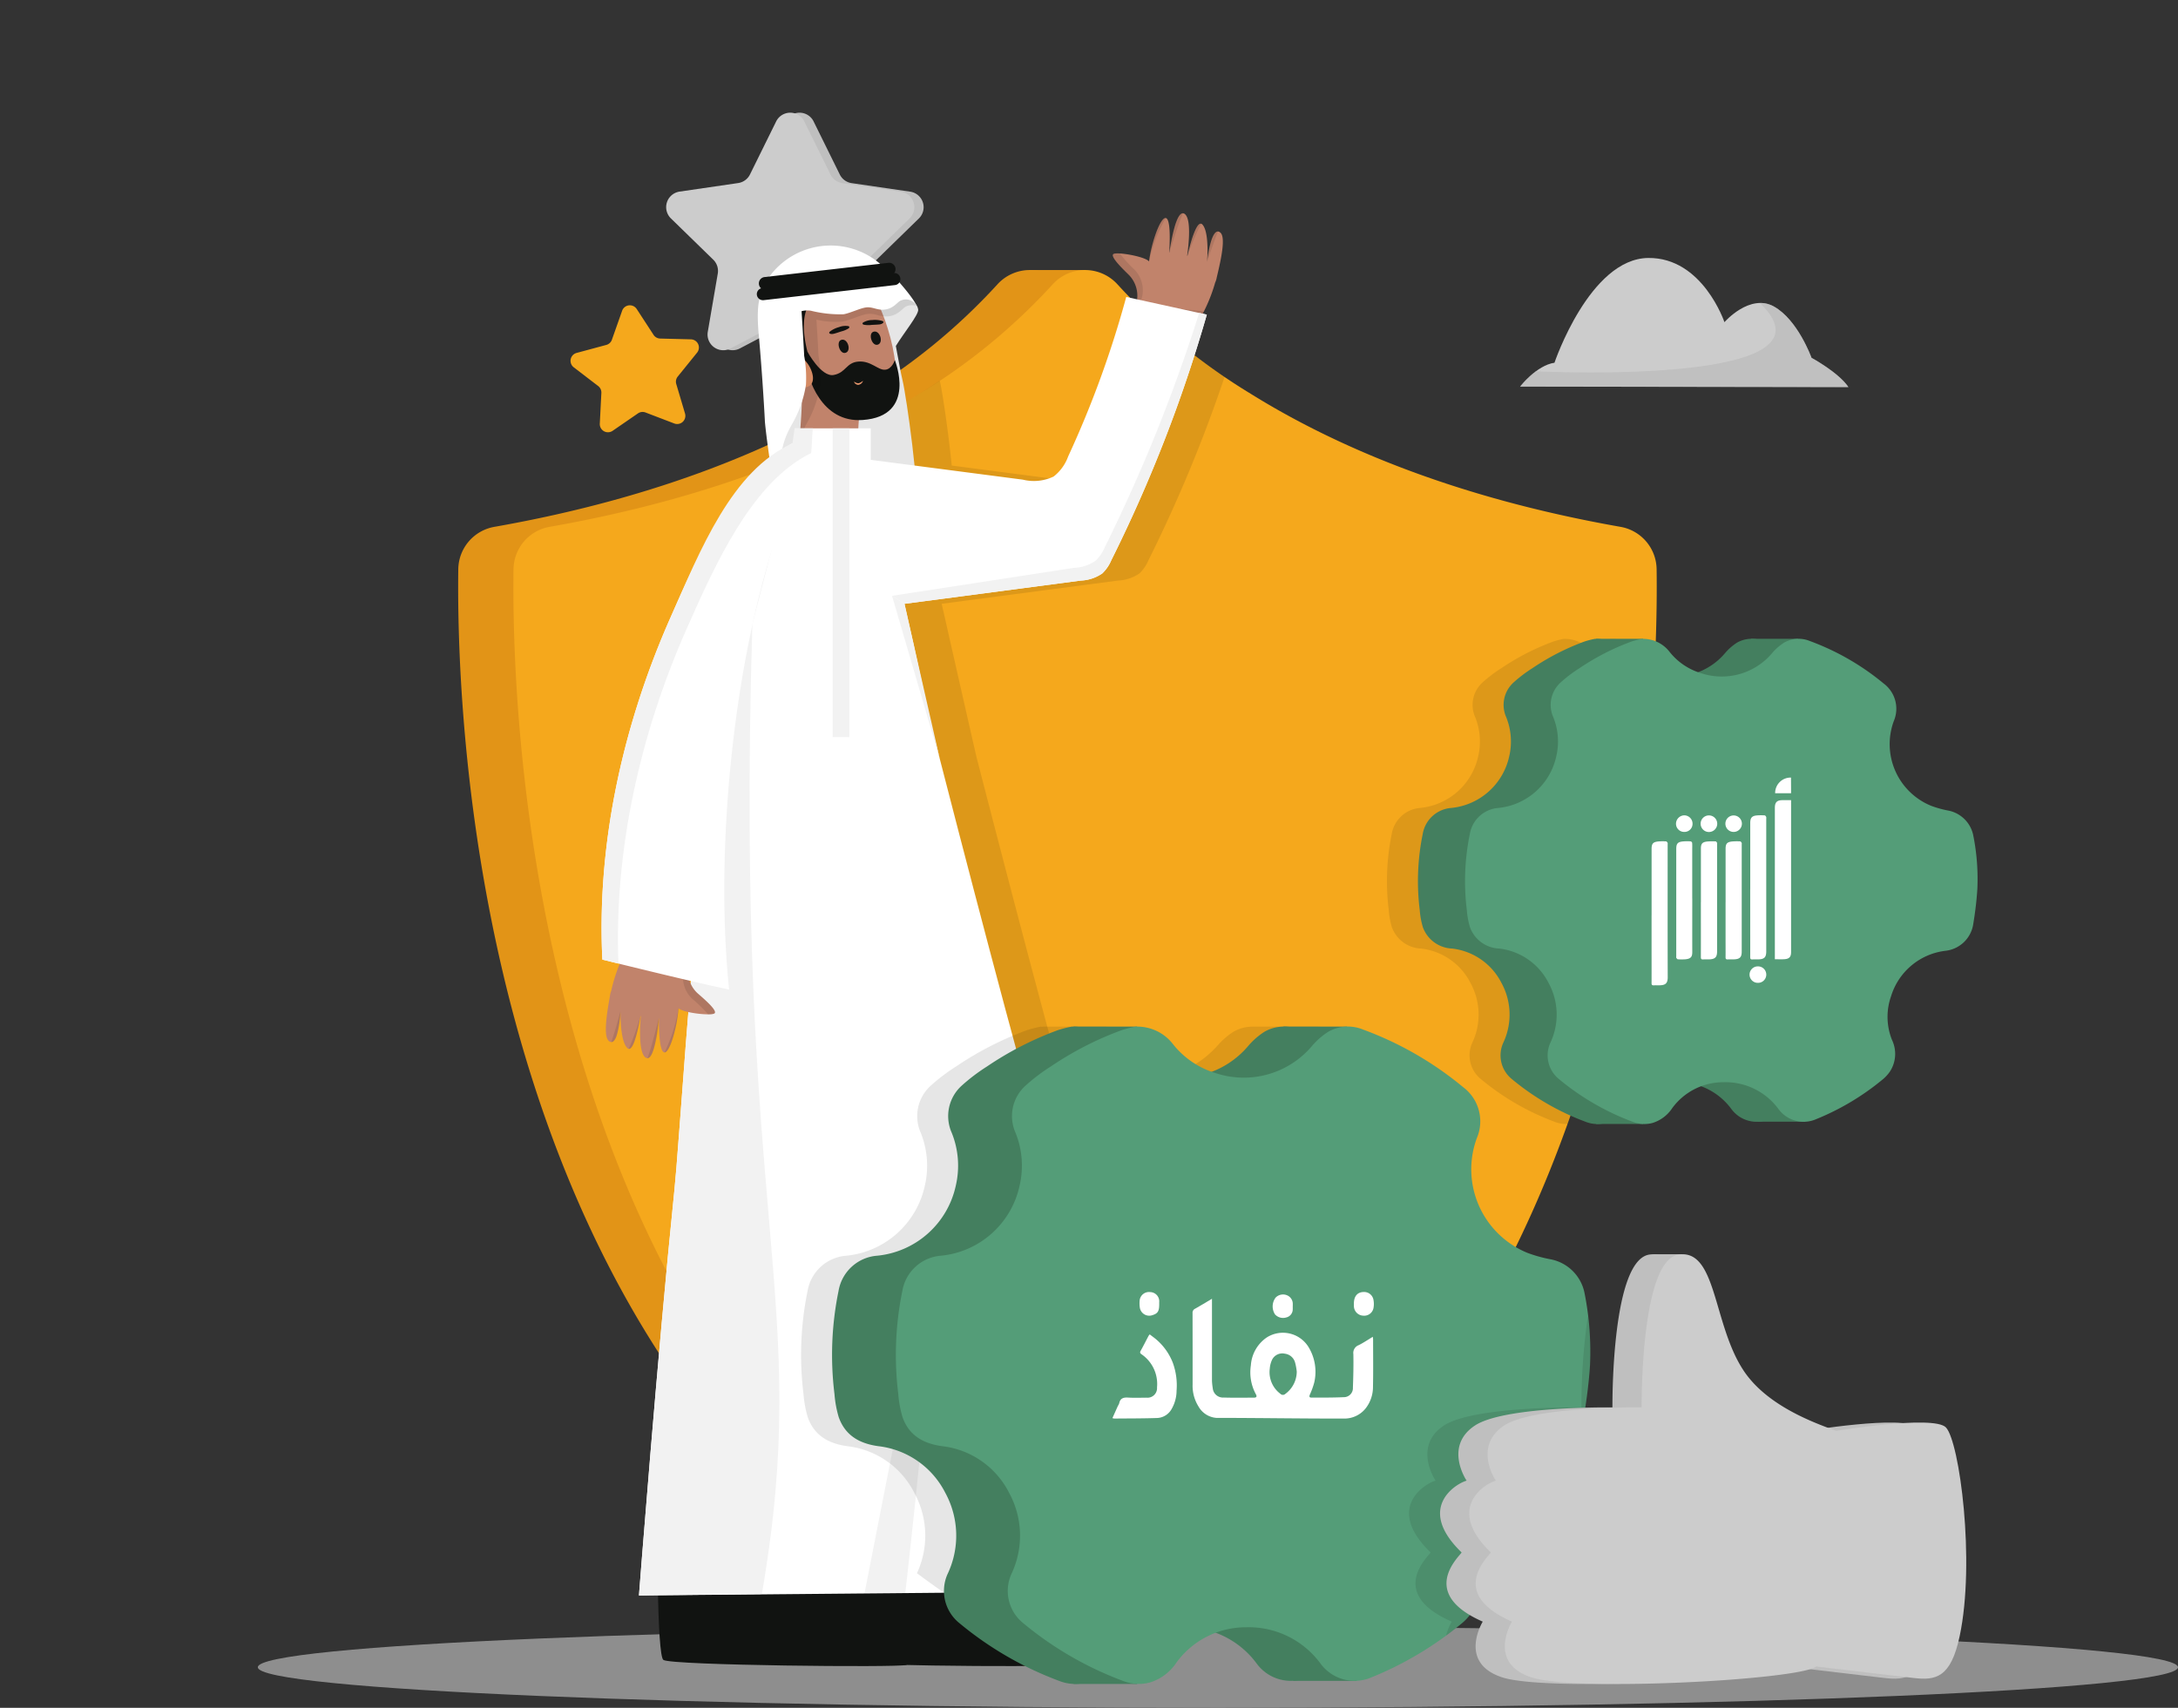 <svg xmlns="http://www.w3.org/2000/svg" width="255" height="200" viewBox="0 0 255 200">
    <rect x="0" y="0" width="255" height="200" fill="#333333" stroke="none"/>
    <defs>
        <clipPath id="mt35banioa">
            <path data-name="Rectangle 8639" style="fill:none" d="M0 0h224.816v186.797H0z"/>
        </clipPath>
        <clipPath id="9g1jirpcgb">
            <path data-name="Rectangle 8617" style="fill:none" d="M0 0h224.816v9.502H0z"/>
        </clipPath>
        <clipPath id="1qmhyynryc">
            <path data-name="Rectangle 8618" style="fill:none" d="M0 0h38.436v9.851H0z"/>
        </clipPath>
        <clipPath id="8xunxqahjd">
            <path data-name="Rectangle 8620" style="fill:none" d="M0 0h59.648v127.457H0z"/>
        </clipPath>
        <clipPath id="m7gcx5z0ue">
            <path data-name="Rectangle 8621" style="fill:none" d="M0 0h12.328v12.136H0z"/>
        </clipPath>
        <clipPath id="9lqkjzaqwf">
            <path data-name="Rectangle 8622" style="fill:none" d="M0 0h12.142v11.99H0z"/>
        </clipPath>
        <clipPath id="jq2osx9e7g">
            <path data-name="Rectangle 8623" style="fill:none" d="M0 0h15.423v19.884H0z"/>
        </clipPath>
        <clipPath id="gflf3jx1bh">
            <path data-name="Rectangle 8626" style="fill:none" d="M0 0h83.08v74.892H0z"/>
        </clipPath>
        <clipPath id="c7yetypmri">
            <path data-name="Rectangle 8627" style="fill:none" d="M0 0h31.347v56.812H0z"/>
        </clipPath>
        <clipPath id="b86zia4n7j">
            <path data-name="Rectangle 8632" style="fill:none" d="M0 0h21.235v37.486H0z"/>
        </clipPath>
    </defs>
    <g data-name="Group 61274">
        <g data-name="Group 61273" transform="translate(30.184 13.203)" style="clip-path:url(#mt35banioa)">
            <g data-name="Group 61272">
                <g data-name="Group 61271" style="clip-path:url(#mt35banioa)">
                    <path data-name="Path 66202" d="m150.974 1.026 3.064 6.209a1.842 1.842 0 0 0 1.386 1.007l6.852 1a1.84 1.84 0 0 1 1.02 3.139l-4.958 4.833a1.841 1.841 0 0 0-.529 1.629l1.171 6.824a1.841 1.841 0 0 1-2.671 1.94l-6.129-3.227a1.841 1.841 0 0 0-1.713 0l-6.128 3.22a1.841 1.841 0 0 1-2.671-1.94l1.171-6.824a1.841 1.841 0 0 0-.53-1.629l-4.958-4.833a1.841 1.841 0 0 1 1.02-3.139l6.852-1a1.841 1.841 0 0 0 1.386-1.007l3.064-6.209a1.841 1.841 0 0 1 3.3 0" transform="translate(-85.898)" style="fill:#bfbfbf"/>
                    <g data-name="Group 61246" style="mix-blend-mode:multiply;isolation:isolate;opacity:.6">
                        <g data-name="Group 61245">
                            <g data-name="Group 61244" style="clip-path:url(#9g1jirpcgb)" transform="translate(0 177.295)">
                                <path data-name="Path 66203" d="M224.816 493.512c0-2.624-50.328-4.751-112.408-4.751S0 490.887 0 493.512s50.328 4.751 112.408 4.751 112.408-2.127 112.408-4.751" transform="translate(0 -488.761)" style="fill:#ccc"/>
                            </g>
                        </g>
                    </g>
                    <path data-name="Path 66204" d="m445.864 62.006-38.437-.059s1.914-2.486 4.021-2.793c0 0 4.116-12.193 10.977-12.269 6.379-.071 8.923 7.516 8.923 7.516s2.96-3.4 5.781-1.837 4.413 6.015 4.413 6.015 3.172 1.716 4.322 3.428" transform="translate(-259.635 -29.877)" style="fill:#ccc"/>
                    <g data-name="Group 61249" style="opacity:.5">
                        <g data-name="Group 61248">
                            <g data-name="Group 61247" style="clip-path:url(#1qmhyynryc)" transform="translate(147.792 22.278)">
                                <path data-name="Path 66205" d="M441.541 67.839s-1.592-4.456-4.413-6.015a3.205 3.205 0 0 0-1.64-.407c10.374 9.85-26.221 8-26.221 8a10.508 10.508 0 0 0-1.841 1.787l38.436.059c-1.15-1.712-4.321-3.428-4.321-3.428" transform="translate(-407.426 -61.416)" style="fill:#b3b3b3"/>
                            </g>
                        </g>
                    </g>
                    <path data-name="Path 66206" d="m108.7 62.615 1.966 3.019a.957.957 0 0 0 .778.435l3.6.092a.957.957 0 0 1 .72 1.559l-2.264 2.8a.958.958 0 0 0-.173.874l1.025 3.453a.957.957 0 0 1-1.26 1.167l-3.365-1.287a.956.956 0 0 0-.885.106l-2.968 2.042a.958.958 0 0 1-1.5-.838l.184-3.6a.957.957 0 0 0-.374-.809l-2.86-2.191a.958.958 0 0 1 .334-1.685l3.478-.937a.958.958 0 0 0 .654-.605l1.2-3.4a.958.958 0 0 1 1.705-.2" transform="translate(-64.334 -39.624)" style="fill:#f5a81c"/>
                    <path data-name="Path 66207" d="m147.974 1.026 3.064 6.209a1.842 1.842 0 0 0 1.386 1.007l6.852 1a1.84 1.84 0 0 1 1.02 3.139l-4.958 4.833a1.841 1.841 0 0 0-.529 1.629l1.171 6.824a1.841 1.841 0 0 1-2.671 1.94l-6.129-3.227a1.841 1.841 0 0 0-1.713 0l-6.128 3.22a1.841 1.841 0 0 1-2.671-1.94l1.171-6.824a1.841 1.841 0 0 0-.53-1.629l-4.958-4.833a1.841 1.841 0 0 1 1.02-3.139l6.852-1a1.841 1.841 0 0 0 1.386-1.007l3.064-6.209a1.841 1.841 0 0 1 3.3 0" transform="translate(-83.986)" style="fill:#ccc"/>
                    <path data-name="Path 66208" d="M129.465 213.808C67.236 185.434 64.421 105.27 64.68 85.816a5.107 5.107 0 0 1 4.222-4.96c19.574-3.444 33.55-9.524 43.262-15.56a71.082 71.082 0 0 0 15.6-12.795 5.129 5.129 0 0 1 7.667 0 71.1 71.1 0 0 0 15.6 12.795c9.712 6.036 23.688 12.116 43.262 15.56a5.107 5.107 0 0 1 4.222 4.96c.259 19.454-2.556 99.618-64.785 127.993a5.143 5.143 0 0 1-4.264 0" transform="translate(-41.209 -32.36)" style="fill:#e29417"/>
                    <path data-name="Rectangle 8619" transform="translate(90.388 18.42)" style="fill:#e29417" d="M0 0h6.462v163.491H0z"/>
                    <path data-name="Path 66209" d="M147.28 213.808C85.051 185.434 82.236 105.27 82.5 85.816a5.107 5.107 0 0 1 4.222-4.96c19.574-3.444 33.55-9.524 43.262-15.56a71.083 71.083 0 0 0 15.6-12.795 5.129 5.129 0 0 1 7.667 0 71.1 71.1 0 0 0 15.6 12.795c9.712 6.036 23.688 12.116 43.262 15.56a5.107 5.107 0 0 1 4.222 4.96c.259 19.454-2.556 99.618-64.785 127.993a5.143 5.143 0 0 1-4.264 0" transform="translate(-52.562 -32.36)" style="fill:#f5a81c"/>
                    <g data-name="Group 61252" style="opacity:.1">
                        <g data-name="Group 61251">
                            <g data-name="Group 61250" style="clip-path:url(#8xunxqahjd)" transform="translate(53.544 24.615)">
                                <path data-name="Path 66210" d="M0 32.507c5.144 30.05 16.81 66.93 42.856 94.95 1.194-11.456 1.865-24.655-.226-31.634-2.515-8.391-8.016-29.422-12-44.864-.1-.378-2.207-9.684-3.364-14.789-.237-1.063-.48-2.137-.728-3.211l-.016-.069 20.639-2.721a4.763 4.763 0 0 0 2.522-.84 4.69 4.69 0 0 0 1.05-1.538A168.367 168.367 0 0 0 59.65 6.302a74.945 74.945 0 0 1-8.043-6.3 118.271 118.271 0 0 1-5.924 15.634 5.239 5.239 0 0 1-1.7 2.352 5.372 5.372 0 0 1-3.6.368L27.7 16.704c-.386-3.88-1.1-8.7-1.4-9.939v-.011a85.743 85.743 0 0 1-2.429 1.569 99.217 99.217 0 0 1-13.25 6.862l.076.532c-4.836 3.634-7.89 10.379-10.7 16.792"/>
                            </g>
                        </g>
                    </g>
                    <path data-name="Path 66211" d="m162.7 60.259 14.559-1.673 1.2-.776s2.376.828 2.541 2.081c.078.584-1.7 2.763-2.616 4.264.307 1.692.612 3.3.792 4.063.466 1.969 2.015 13.071 1.572 14.906s-2.455 1.412-2.541 3.267c-.083 1.8-9.492 2.885-9.981 1.147-.5-1.786-2.53-.628-2.992-2.708s-2.08-12.749-2.074-14.772c.005-2.023-.464-9.8-.464-9.8" transform="translate(-103.682 -36.84)" style="fill:#e6e6e6"/>
                    <path data-name="Path 66212" d="M288.565 34.723c-1.091-.956-1.566 3.42-1.566 3.42s.3-3.432-.536-4.362c-.663-.741-1.461 2.349-1.759 3.638l-.035-.009c.182-1.284.526-4.406-.333-4.907-.974-.568-1.634 3.766-1.753 4.544h-.014c.461-7.742-1.879-2.622-2.364 1.038-.528-.592-3.77-1.137-4.171-.858-.459.32 1.494 2.114 1.882 2.517a3.5 3.5 0 0 1 .682 3.645c-.164.535 7.689 1.2 7.689 1.2a19.006 19.006 0 0 0 1.663-4.03 2.147 2.147 0 0 0 .157-.467c.046-.212.112-.494.187-.815.354-1.536.886-4.013.271-4.551" transform="translate(-175.86 -20.679)" style="fill:#c1836b"/>
                    <g data-name="Group 61255" style="opacity:.1;mix-blend-mode:multiply;isolation:isolate">
                        <g data-name="Group 61254">
                            <g data-name="Group 61253" style="clip-path:url(#m7gcx5z0ue)" transform="translate(100.105 11.774)">
                                <path data-name="Path 66213" d="M8.738 4.964a22.178 22.178 0 0 1 .809-2.747c.253-.625.531-1.066.8-.994a29.263 29.263 0 0 0-1.6 3.741"/>
                                <path data-name="Path 66214" d="M.069 4.772a1.556 1.556 0 0 1 .747-.067 16 16 0 0 0 1.773 1.946 3.5 3.5 0 0 1 .682 3.644c-.145.473 5.976 1.049 7.395 1.177-.112.222-.223.445-.344.664 0 0-7.853-.668-7.688-1.2a3.5 3.5 0 0 0-.683-3.646c-.387-.4-2.34-2.2-1.882-2.517"/>
                                <path data-name="Path 66215" d="M4.396 4.699C4.808 2.635 5.653.492 6.187.554A18.708 18.708 0 0 0 4.24 5.63c-.09-.1 0 0 .156-.932"/>
                                <path data-name="Path 66216" d="M11.694 2.766c.174-.392.385-.654.634-.63-.451 1.024-1.294 3.553-1.294 3.553a11.4 11.4 0 0 1 .659-2.923"/>
                                <path data-name="Path 66217" d="M6.618 4.593a12.98 12.98 0 0 1 .666-3.158c.254-.822.571-1.464.937-1.434-.534 1.13-1.6 4.592-1.6 4.592"/>
                            </g>
                        </g>
                    </g>
                    <path data-name="Path 66218" d="M214.383 80.868a5.37 5.37 0 0 0 3.6-.368 5.235 5.235 0 0 0 1.7-2.352 118.264 118.264 0 0 0 6.8-18.677l9.433 2.069a168.343 168.343 0 0 1-11.181 28.765 4.685 4.685 0 0 1-1.05 1.538 4.76 4.76 0 0 1-2.522.84l-24.769 3.265-.54-17.495 18.532 2.414" transform="translate(-124.807 -37.898)" style="fill:#fff"/>
                    <path data-name="Path 66219" d="M205.875 484.369c-.928.3-27.4.057-28.4-.593-.386-.241-.574-4.1-.668-8.771v-.146l17.082-.032-.009.289s10.092 4.628 11.118 5.459 1.81 3.494.882 3.794" transform="translate(-112.67 -302.586)" style="fill:#111311"/>
                    <path data-name="Path 66220" d="M158.138 484.369c-.928.3-27.4.057-28.4-.593-.385-.241-.574-4.1-.668-8.771v-.146l17.081-.032-.009.289s10.091 4.628 11.118 5.459 1.81 3.494.882 3.794" transform="translate(-82.249 -302.586)" style="fill:#111311"/>
                    <path data-name="Path 66221" d="M127.166 192.376c1.177-11.459 4.543-78.9 13.832-87.541 2.12-1.974 6.816-.841 7.5.054 2.334 3.043 6.493 22.337 8.591 32.419 4 15.559 10.366 40.026 13.129 49.242 4.183 13.957-2.685 52.8-2.685 52.8l-44.511.4s2.156-28.061 4.14-47.377" transform="translate(-78.399 -66.111)" style="fill:#fff"/>
                    <path data-name="Path 66222" d="m137.418 241.4-14.392.172s2.155-28.061 4.14-47.376c1.177-11.459 4.543-78.9 13.832-87.542 1.417-1.319-4.681 20.735-4.7 21.266-2.125 70.67 7.1 78.819 1.116 113.477" transform="translate(-78.399 -67.928)" style="fill:#f2f2f2"/>
                    <path data-name="Path 66223" d="M112.7 282.16c1.146.89 1.361-3.507 1.361-3.507s-.092 3.444.794 4.323c.705.7 1.32-2.432 1.541-3.736l.036.008c-.106 1.292-.265 4.429.622 4.879 1.006.509 1.408-3.856 1.481-4.64h.014c0 7.755 2.031 2.507 2.3-1.176.562.56 3.831.912 4.214.61.439-.347-1.616-2.022-2.027-2.4a3.5 3.5 0 0 1-.9-3.6c.132-.543-7.746-.746-7.746-.746a18.988 18.988 0 0 0-1.422 4.12 2.149 2.149 0 0 0-.13.476c-.033.214-.083.5-.138.824-.262 1.555-.647 4.059 0 4.56" transform="translate(-71.596 -173.446)" style="fill:#c1836b"/>
                    <g data-name="Group 61258" style="opacity:.1;mix-blend-mode:multiply;isolation:isolate">
                        <g data-name="Group 61257">
                            <g data-name="Group 61256" style="clip-path:url(#9lqkjzaqwf)" transform="translate(41.388 98.73)">
                                <path data-name="Path 66224" d="M3.416 7.065a22.278 22.278 0 0 1-.645 2.791c-.215.639-.466 1.1-.735 1.039a29.347 29.347 0 0 0 1.38-3.829"/>
                                <path data-name="Path 66225" d="M12.081 6.745a1.556 1.556 0 0 1-.742.111 16.008 16.008 0 0 0-1.884-1.837 3.5 3.5 0 0 1-.9-3.6C8.672.938 2.528.725 1.104.682c.1-.229.2-.458.3-.683 0 0 7.878.2 7.746.746a3.5 3.5 0 0 0 .9 3.6c.411.379 2.466 2.054 2.027 2.4"/>
                                <path data-name="Path 66226" d="M7.77 7.074c-.289 2.084-1.006 4.274-1.543 4.243a18.711 18.711 0 0 0 1.644-5.182c.1.1 0 0-.1.939"/>
                                <path data-name="Path 66227" d="M.596 9.435c-.151.4-.345.675-.6.666.389-1.049 1.081-3.623 1.081-3.623a11.415 11.415 0 0 1-.486 2.957"/>
                                <path data-name="Path 66228" d="M5.555 7.311a12.974 12.974 0 0 1-.478 3.192c-.2.835-.483 1.5-.85 1.487.467-1.16 1.329-4.678 1.329-4.678"/>
                            </g>
                        </g>
                    </g>
                    <path data-name="Path 66229" d="M134.017 105.789c-7.085 3.138-11.478 12.777-15.045 20.877-5.522 12.532-8.585 26.34-7.917 39.925 0 0 9.833 2.447 14.84 3.509-1.752-16.789.621-39.681 6.242-55.154a55.183 55.183 0 0 1 3.6-8.156z" transform="translate(-70.713 -67.415)" style="fill:#fff"/>
                    <path data-name="Path 66230" d="M179.84 99.1c-1.434.455-3.787-2.161-4.985-4.167-.081-.139.079-1.627.188-3.445.062-1.1.105-2.333.064-3.459-.01-.23 7.121 1.453 7.121 1.453a17.958 17.958 0 0 0-.521 4.348 2.528 2.528 0 0 0 .066.46c0 .021.011.046.013.076.175.872-.414 4.248-1.946 4.736" transform="translate(-111.413 -56.083)" style="fill:#c1836b"/>
                    <path data-name="Path 66231" d="M170.261 56.513c-.414 2.586 1.886 9.571 3.871 10.925 2.878 1.963 7.1 1.606 8.639-1.74 1.5-3.244-1.662-12.295-3.834-13.475-3.2-1.738-8.064.472-8.676 4.29" transform="translate(-108.469 -32.896)" style="fill:#c1836b"/>
                    <path data-name="Path 66232" d="M176.826 77.167s1.612 2.994 3.073 2.718 1.447-1.468 2.909-1.571 2.268 1.016 3.1.957 1.144-1.136 1.144-1.136 2.677 6.568-3.762 7.022c-4.83.341-6.471-4.809-6.78-7.162-.1-.784.315-.826.315-.826" transform="translate(-112.472 -49.175)" style="fill:#111311"/>
                    <path data-name="Path 66233" d="M198.143 70.661c.751-.274 1.243 1.247.548 1.5s-1.177-1.271-.548-1.5" transform="translate(-126.083 -45.008)" style="fill:#111311"/>
                    <path data-name="Path 66234" d="M197.16 67.415c-.309.032-.6.039-.905.057a2.9 2.9 0 0 1-.917-.022c-.157-.041-.2-.166-.1-.247a2.056 2.056 0 0 1 1.076-.3 3.061 3.061 0 0 1 1.156.097c.34.1.1.371-.31.415" transform="translate(-124.384 -42.625)" style="fill:#111311"/>
                    <path data-name="Path 66235" d="M180 53.84c-.431-.531-.9-1.057-1.3-1.075s-.389.936-1.2 1.225c-1.1.389-1.927-.488-3.522-.159-2.292.473-2.6 3.417-1.763 6.623.748 2.862-1.054 2.82-1.054 2.82s-2.8-5.99-1.61-8.565a7 7 0 0 1 8.276-3.408c1.2.446 2.175 2.54 2.175 2.54" transform="translate(-107.858 -32.46)" style="fill:#111311"/>
                    <path data-name="Path 66236" d="M171.851 78.186a4.349 4.349 0 0 0-1.008-.971c-.489-.344-1.282-.84-1.855-.394-.531.412-.206 1.346 0 1.839a4.882 4.882 0 0 0 1.475 2.018 1.5 1.5 0 0 0 1.218.316c.846-.186.933-.951.729-1.67a3.558 3.558 0 0 0-.56-1.139" transform="translate(-107.504 -48.842)" style="fill:#eb996e"/>
                    <g data-name="Group 61261" style="opacity:.1;mix-blend-mode:multiply;isolation:isolate">
                        <g data-name="Group 61260">
                            <g data-name="Group 61259" style="clip-path:url(#jq2osx9e7g)" transform="translate(61.746 19.817)">
                                <path data-name="Path 66237" d="M1.948 12.129c0-.017.039-.022.107-.02A21.722 21.722 0 0 1 .011 4.88c0-.087-.008-.173-.01-.255v-.153c0-.08 0-.157.006-.233 0-.04 0-.081.006-.12a3.65 3.65 0 0 1 .136-.789q.034-.131.075-.258l.034-.106c.038-.111.079-.222.125-.329l.032-.071a4.895 4.895 0 0 1 .301-.582c.021-.035.041-.07.062-.1a6.11 6.11 0 0 1 .181-.272 5.884 5.884 0 0 1 .534-.648A34.406 34.406 0 0 1 7.018.422s1.043-.219 2.3-.417a10.2 10.2 0 0 1 1.573 2.536l2.145-1.383a5.215 5.215 0 0 1 2.388 1.64 1.981 1.981 0 0 0-1.124.008c-.545.145-.955 1.139-2.356 1.233a2.378 2.378 0 0 1-.429-.014 5.391 5.391 0 0 1-.77-.16 2.8 2.8 0 0 0-1.062-.125c-.805.092-2.14.763-2.993.9a9.916 9.916 0 0 1-3.033-.225c.108 1.746.222 3.654.243 4.23a14.427 14.427 0 0 1 .207 3.4c-.032.2-.069.408-.11.61a13.357 13.357 0 0 1-1.559 4.065c-.571 1.036.033 1.917-.186 3.167-.2-.289-.391-.576-.555-.852-.082-.139.079-1.627.188-3.445.062-1.1.106-2.333.064-3.459"/>
                            </g>
                        </g>
                    </g>
                    <path data-name="Path 66238" d="M162.206 72.884c-.114-2.209-.392-6.538-.716-10.045s.172-4.408.172-4.408l4.7-.608s.406 6.345.447 7.486a14.425 14.425 0 0 1 .207 3.4 13.231 13.231 0 0 1-1.669 4.675c-.988 1.792-1.386 3.114-1.413 6.695a20.1 20.1 0 0 0 .9 6.21c-1.112-.883-2.562-12.092-2.63-13.4" transform="translate(-102.841 -36.848)" style="fill:#fff"/>
                    <path data-name="Path 66239" d="m177.577 46.811-15.6 1.793a8.887 8.887 0 0 1 15.7-1.8l-.1.007" transform="translate(-103.222 -27.309)" style="fill:#fff"/>
                    <path data-name="Path 66240" d="M172.613 54.41c.526-.756 5.759-.871 5.759-.871s5.123-1.076 5.805-.458c.09.08 2.46 2.661 2.594 3.594a1.41 1.41 0 0 0-1.9-1.008c-.486.13-.852 1.016-2.1 1.1-.769.052-1.3-.35-2.017-.267s-1.908.681-2.669.805a14.106 14.106 0 0 1-3.828-.418c-1.633-.21-2.388.814-2.4 1.5a17.679 17.679 0 0 1 .757-3.979" transform="translate(-109.511 -33.704)" style="fill:#fff"/>
                    <path data-name="Path 66241" d="m162.554 51.6 14.51-1.667a.749.749 0 0 0 .655-.828V49.1a.749.749 0 0 0-.827-.655l-14.509 1.668a.749.749 0 0 0-.655.827v.009a.749.749 0 0 0 .827.655" transform="translate(-103.059 -30.869)" style="fill:#111311"/>
                    <path data-name="Path 66242" d="M161.833 54.926 177.2 53.16a.71.71 0 1 0-.132-1.413h-.03l-15.372 1.767a.71.71 0 0 0 .162 1.41" transform="translate(-102.634 -32.974)" style="fill:#111311"/>
                    <path data-name="Path 66243" d="M184.982 69.733c.3-.081.572-.179.863-.271a2.924 2.924 0 0 0 .848-.351c.132-.094.123-.226 0-.267a2.068 2.068 0 0 0-1.11.112 3.066 3.066 0 0 0-1.043.5c-.279.216.043.382.439.274" transform="translate(-117.533 -43.851)" style="fill:#111311"/>
                    <path data-name="Path 66244" d="M192.52 86.7a.755.755 0 0 0 .48.168 1.3 1.3 0 0 0 .479-.265.018.018 0 0 1 .025 0 .017.017 0 0 1 0 .017.67.67 0 0 1-.533.429.527.527 0 0 1-.493-.316c-.016-.026.018-.046.04-.035" transform="translate(-122.657 -55.188)" style="fill:#eb996e"/>
                    <path data-name="Rectangle 8624" transform="translate(62.844 36.963)" style="fill:#fff" d="M0 0h8.917v7.047H0z"/>
                    <path data-name="Path 66245" d="M187.761 73.29c.751-.274 1.243 1.247.548 1.5s-1.177-1.271-.548-1.5" transform="translate(-119.467 -46.684)" style="fill:#111311"/>
                    <path data-name="Path 66246" d="M200.621 402.852s4.232-37.044 3.6-42.653l-8.367 42.653z" transform="translate(-124.807 -229.539)" style="fill:#f2f2f2"/>
                    <path data-name="Rectangle 8625" transform="translate(67.303 36.963)" style="fill:#f2f2f2" d="M0 0h1.952v36.161H0z"/>
                    <path data-name="Path 66247" d="m204.7 97.761 21.318-3.273a4.763 4.763 0 0 0 2.522-.84 4.685 4.685 0 0 0 1.05-1.538 191.754 191.754 0 0 0 11.07-27.473l.891.2A168.376 168.376 0 0 1 230.369 93.6a4.684 4.684 0 0 1-1.05 1.538 4.763 4.763 0 0 1-2.522.84L206.158 98.7z" transform="translate(-130.445 -41.19)" style="fill:#f2f2f2"/>
                    <path data-name="Path 66248" d="M204.7 155.952s5.689 19.473 5.569 19.008-4.109-18.072-4.109-18.072z" transform="translate(-130.445 -99.381)" style="fill:#f2f2f2"/>
                    <path data-name="Path 66249" d="M118.972 124.186c3.567-8.1 7.255-17.39 14.34-20.527l.245-1.761h2.154c-.088.162-.142 2.738-.229 2.9-6.822 3.339-11.106 12.736-14.6 20.663-5.412 12.283-8.459 25.791-7.95 39.113-1.154-.283-1.881-.464-1.881-.464-.667-13.585 2.395-27.393 7.917-39.925" transform="translate(-70.713 -64.935)" style="fill:#f2f2f2"/>
                    <g data-name="Group 61264" style="opacity:.1">
                        <g data-name="Group 61263">
                            <g data-name="Group 61262" style="clip-path:url(#gflf3jx1bh)" transform="translate(63.603 107.019)">
                                <path data-name="Path 66250" d="M75.49 13.066a5 5 0 0 0-1.6-5.973A39.882 39.882 0 0 0 62.165.344a5.261 5.261 0 0 0-1.87-.337V0h-7.434v.007a4.422 4.422 0 0 0-2.25.609 8.518 8.518 0 0 0-1.852 1.615 11.875 11.875 0 0 1-4.32 3.06 10.142 10.142 0 0 1-4.568-3.293A5.224 5.224 0 0 0 35.718.023V0h-7.436v.025c-.079 0-.153-.013-.235-.014A13.266 13.266 0 0 0 26.42.43a38.2 38.2 0 0 0-8.26 4.236 21.842 21.842 0 0 0-3.006 2.283 4.8 4.8 0 0 0-1.135 5.5 10.3 10.3 0 0 1 .467 6.205 10.459 10.459 0 0 1-9.191 8.181 4.968 4.968 0 0 0-4.534 4.142 37.317 37.317 0 0 0-.472 12.072 12.892 12.892 0 0 0 .5 2.709c.765 2.143 2.441 3.081 4.639 3.384a10.074 10.074 0 0 1 7.833 5.46 10.444 10.444 0 0 1 .308 9.413 94.125 94.125 0 0 0 17.552 10.41 5.144 5.144 0 0 0 4.264 0c23.166-10.563 38.1-28.3 47.7-47.416a11.258 11.258 0 0 1-1.647-.508 10.568 10.568 0 0 1-5.944-13.439"/>
                            </g>
                        </g>
                    </g>
                    <g data-name="Group 61267" style="opacity:.1">
                        <g data-name="Group 61266">
                            <g data-name="Group 61265" style="clip-path:url(#c7yetypmri)" transform="translate(132.198 61.615)">
                                <path data-name="Path 66251" d="M29.424 1.467A3.9 3.9 0 0 0 26.211 0a9.839 9.839 0 0 0-1.2.309q-.81.3-1.6.643a3.994 3.994 0 0 0-2.716-.953 9.841 9.841 0 0 0-1.2.309 28.212 28.212 0 0 0-6.1 3.126 16.149 16.149 0 0 0-2.218 1.685 3.543 3.543 0 0 0-.838 4.061 7.6 7.6 0 0 1 .345 4.58 7.72 7.72 0 0 1-6.783 6.038 3.667 3.667 0 0 0-3.339 3.058 27.553 27.553 0 0 0-.348 8.91 9.528 9.528 0 0 0 .366 2 3.8 3.8 0 0 0 3.424 2.5 7.435 7.435 0 0 1 5.781 4.03 7.724 7.724 0 0 1 .2 7.021 3.572 3.572 0 0 0 1.036 4.253 29.713 29.713 0 0 0 8.685 5.011 3.691 3.691 0 0 0 1.171.231h.264c7.25-20.272 9.555-40.34 10.211-53.614a7.942 7.942 0 0 1-1.923-1.731"/>
                            </g>
                        </g>
                    </g>
                    <path data-name="Rectangle 8628" transform="translate(95.51 107.019)" style="fill:#447f5f" d="M0 0h7.436v5.341H0z"/>
                    <path data-name="Rectangle 8629" transform="translate(120.089 107.019)" style="fill:#447f5f" d="M0 0h7.436v5.341H0z"/>
                    <path data-name="Path 66252" d="M266.007 326.433a5.015 5.015 0 0 0-3.94-4.14 16.472 16.472 0 0 1-2.764-.761 10.568 10.568 0 0 1-5.944-13.439 5 5 0 0 0-1.6-5.973 39.885 39.885 0 0 0-11.725-6.749 4.651 4.651 0 0 0-4.086.272 8.517 8.517 0 0 0-1.852 1.615 10.454 10.454 0 0 1-11.366 3.2 10.052 10.052 0 0 1-4.992-3.438 5.278 5.278 0 0 0-4.354-1.987 13.254 13.254 0 0 0-1.627.419 38.193 38.193 0 0 0-8.26 4.236 21.838 21.838 0 0 0-3.006 2.283 4.8 4.8 0 0 0-1.135 5.5 10.3 10.3 0 0 1 .467 6.206 10.46 10.46 0 0 1-9.191 8.181 4.968 4.968 0 0 0-4.534 4.142 37.316 37.316 0 0 0-.472 12.072 12.9 12.9 0 0 0 .5 2.709c.765 2.142 2.441 3.081 4.639 3.384a10.074 10.074 0 0 1 7.833 5.46 10.468 10.468 0 0 1 .267 9.513 4.84 4.84 0 0 0 1.4 5.763 40.238 40.238 0 0 0 11.767 6.789 5 5 0 0 0 3.05.148 5.788 5.788 0 0 0 3.127-2.358 10.055 10.055 0 0 1 8.113-4.108 10.447 10.447 0 0 1 8.773 4.3 4.954 4.954 0 0 0 5.926 1.567 40.189 40.189 0 0 0 10.563-6.312 5.977 5.977 0 0 0 1.2-1.331 5.128 5.128 0 0 0 .292-4.911 9.823 9.823 0 0 1-.16-6.961 10.3 10.3 0 0 1 8.658-7.212 5.017 5.017 0 0 0 4.353-4.07c.316-1.889.554-3.8.681-5.709a35.19 35.19 0 0 0-.6-8.311" transform="translate(-118.108 -188.007)" style="fill:#447f5f"/>
                    <path data-name="Rectangle 8630" transform="translate(95.51 178.666)" style="fill:#447f5f" d="M0 0h7.436v5.341H0z"/>
                    <path data-name="Rectangle 8631" transform="translate(121.22 178.667)" style="fill:#447f5f" d="M0 0h7.436v4.973H0z"/>
                    <path data-name="Path 66253" d="M286.6 326.433a5.015 5.015 0 0 0-3.94-4.14 16.469 16.469 0 0 1-2.764-.761 10.568 10.568 0 0 1-5.944-13.439 5 5 0 0 0-1.6-5.973 39.886 39.886 0 0 0-11.725-6.749 4.651 4.651 0 0 0-4.086.272 8.517 8.517 0 0 0-1.852 1.615 10.454 10.454 0 0 1-11.366 3.2 10.052 10.052 0 0 1-4.992-3.438 5.278 5.278 0 0 0-4.354-1.987 13.257 13.257 0 0 0-1.627.419 38.193 38.193 0 0 0-8.26 4.236 21.837 21.837 0 0 0-3.006 2.283 4.8 4.8 0 0 0-1.135 5.5 10.3 10.3 0 0 1 .467 6.206 10.46 10.46 0 0 1-9.191 8.181 4.968 4.968 0 0 0-4.534 4.142 37.317 37.317 0 0 0-.472 12.072 12.9 12.9 0 0 0 .5 2.709c.765 2.142 2.441 3.081 4.64 3.384a10.074 10.074 0 0 1 7.833 5.46 10.469 10.469 0 0 1 .267 9.513 4.84 4.84 0 0 0 1.4 5.763 40.237 40.237 0 0 0 11.767 6.789 5 5 0 0 0 3.05.148 5.788 5.788 0 0 0 3.127-2.358 10.055 10.055 0 0 1 8.113-4.108 10.447 10.447 0 0 1 8.773 4.3 4.954 4.954 0 0 0 5.926 1.567 40.189 40.189 0 0 0 10.563-6.312 5.977 5.977 0 0 0 1.2-1.331 5.128 5.128 0 0 0 .292-4.911 9.823 9.823 0 0 1-.16-6.961 10.3 10.3 0 0 1 8.658-7.212 5.017 5.017 0 0 0 4.353-4.07c.316-1.889.554-3.8.681-5.709a35.19 35.19 0 0 0-.6-8.311" transform="translate(-131.231 -188.007)" style="fill:#549d78"/>
                    <g data-name="Group 61270" style="opacity:.1">
                        <g data-name="Group 61269">
                            <g data-name="Group 61268" style="clip-path:url(#b86zia4n7j)" transform="translate(134.789 140.868)">
                                <path data-name="Path 66254" d="M7.358 34.731a5.127 5.127 0 0 0 .292-4.911 9.823 9.823 0 0 1-.16-6.961 10.3 10.3 0 0 1 8.658-7.212 5.017 5.017 0 0 0 4.353-4.07c.316-1.888.554-3.8.681-5.709A30.51 30.51 0 0 0 20.945 0a72.807 72.807 0 0 0-.763 10.705.044.044 0 0 1-.046.045c-.91-.025-12.723-.074-16.047 2.117-3.7 2.441-.982 6.46-.982 6.46-1.208.326-5.969 3.174-.618 8.371a.069.069 0 0 1 0 .094c-.728.887-4.676 4.891 2.508 8.044a6.585 6.585 0 0 0-.67 1.65 39.408 39.408 0 0 0 1.831-1.424 5.97 5.97 0 0 0 1.2-1.331"/>
                            </g>
                        </g>
                    </g>
                    <path data-name="Path 66255" d="M303.984 382.914v9.61a7.387 7.387 0 0 0 .092.867 1.2 1.2 0 0 0 1.285 1.084c1.179.036 2.359.017 3.539.011.3 0 .372-.123.225-.394a5.386 5.386 0 0 1-.587-3.393 4.293 4.293 0 0 1 1.847-3.251 3.521 3.521 0 0 1 4.943 1.181 5.565 5.565 0 0 1 .635 4.063 9.073 9.073 0 0 1-.513 1.427c-.081.2-.1.361.16.361 1.265 0 2.532.012 3.795-.048a1.057 1.057 0 0 0 1.079-1.123c.052-1.307.078-2.617.054-3.924a.964.964 0 0 1 .6-1.034c.568-.276 1.094-.639 1.679-.99.014.138.031.229.031.32 0 1.839.026 3.68-.013 5.519a4.081 4.081 0 0 1-.853 2.535 3.173 3.173 0 0 1-2.61 1.2c-4.961.011-9.922-.077-14.882-.077a2.63 2.63 0 0 1-2.083-1.335 4.54 4.54 0 0 1-.69-2.561c0-2.792 0-5.584-.007-8.376a.512.512 0 0 1 .3-.514c.646-.364 1.279-.75 1.973-1.161m9.926 8.518a6.694 6.694 0 0 0-.2-1.072 1.418 1.418 0 0 0-1.189-1.016 1.34 1.34 0 0 0-1.5.71 3.018 3.018 0 0 0-.27 1.05 3.157 3.157 0 0 0 1.238 2.932.407.407 0 0 0 .579.02 3.253 3.253 0 0 0 1.343-2.625" transform="translate(-192.27 -244.014)" style="fill:#fff"/>
                    <path data-name="Path 66256" d="M275.837 404.206c.225-.5.429-.962.637-1.42a1.659 1.659 0 0 0 .158-.318c.121-.6.514-.7 1.053-.666.712.041 1.428.014 2.142.009a1.118 1.118 0 0 0 1.232-1.2 4.213 4.213 0 0 0-1.746-3.834c-.135-.1-.321-.183-.178-.437.327-.583.625-1.182.937-1.773a1.363 1.363 0 0 1 .134-.165c.312.245.633.462.913.723a6.847 6.847 0 0 1 1.785 2.589 7.735 7.735 0 0 1 .444 3.28 4.333 4.333 0 0 1-.589 2.161 2.034 2.034 0 0 1-1.636 1.035c-1.686.059-3.374.05-5.061.067a1.315 1.315 0 0 1-.226-.052" transform="translate(-175.779 -251.335)" style="fill:#fff"/>
                    <path data-name="Path 66257" d="M353.772 382.055c0-.843.419-1.331 1.147-1.34a1.106 1.106 0 0 1 1.141.9 2.6 2.6 0 0 1 .019.9 1.107 1.107 0 0 1-1.206.971 1.135 1.135 0 0 1-1.1-1.139c-.006-.1 0-.194 0-.291" transform="translate(-225.442 -242.613)" style="fill:#fff"/>
                    <path data-name="Path 66258" d="M286.885 382.145c0 .842-.166 1.1-.831 1.3a1.115 1.115 0 0 1-1.44-.906 3.521 3.521 0 0 1-.022-.8 1.1 1.1 0 0 1 1.238-1.007 1.086 1.086 0 0 1 1.055 1.19v.227" transform="translate(-181.349 -242.62)" style="fill:#fff"/>
                    <path data-name="Path 66259" d="M329.905 382.887c0 .108.007.217 0 .324a.972.972 0 0 1-.742.983 1.276 1.276 0 0 1-1.332-.353 1.718 1.718 0 0 1 .067-1.962 1.213 1.213 0 0 1 1.312-.288 1.093 1.093 0 0 1 .7 1.068v.227z" transform="translate(-208.736 -243.117)" style="fill:#fff"/>
                    <path data-name="Rectangle 8633" transform="translate(156.697 61.607)" style="fill:#447f5f" d="M0 0h5.488v3.942H0z"/>
                    <path data-name="Rectangle 8634" transform="translate(174.837 61.607)" style="fill:#447f5f" d="M0 0h5.488v3.942H0z"/>
                    <path data-name="Path 66260" d="M433.973 193.016a3.7 3.7 0 0 0-2.908-3.056 12.17 12.17 0 0 1-2.04-.562 7.8 7.8 0 0 1-4.387-9.918 3.687 3.687 0 0 0-1.181-4.408 29.429 29.429 0 0 0-8.653-4.981 3.432 3.432 0 0 0-3.015.2 6.29 6.29 0 0 0-1.367 1.192 7.717 7.717 0 0 1-8.388 2.365 7.419 7.419 0 0 1-3.684-2.537 3.9 3.9 0 0 0-3.213-1.467 9.841 9.841 0 0 0-1.2.309 28.2 28.2 0 0 0-6.1 3.127 16.116 16.116 0 0 0-2.218 1.685 3.543 3.543 0 0 0-.838 4.061 7.6 7.6 0 0 1 .345 4.58 7.72 7.72 0 0 1-6.783 6.038A3.667 3.667 0 0 0 375 192.7a27.552 27.552 0 0 0-.348 8.91 9.523 9.523 0 0 0 .366 2 3.8 3.8 0 0 0 3.424 2.5 7.435 7.435 0 0 1 5.781 4.03 7.726 7.726 0 0 1 .2 7.021 3.572 3.572 0 0 0 1.036 4.253 29.708 29.708 0 0 0 8.685 5.011 3.694 3.694 0 0 0 2.251.109 4.271 4.271 0 0 0 2.308-1.74 7.421 7.421 0 0 1 5.988-3.031 7.709 7.709 0 0 1 6.475 3.176 3.656 3.656 0 0 0 4.373 1.157 29.666 29.666 0 0 0 7.8-4.658 4.4 4.4 0 0 0 .886-.982 3.783 3.783 0 0 0 .215-3.625 7.25 7.25 0 0 1-.118-5.138 7.6 7.6 0 0 1 6.389-5.323 3.7 3.7 0 0 0 3.212-3c.234-1.394.409-2.8.5-4.213a25.953 25.953 0 0 0-.445-6.134" transform="translate(-238.613 -108.229)" style="fill:#447f5f"/>
                    <path data-name="Rectangle 8635" transform="translate(156.697 114.485)" style="fill:#447f5f" d="M0 0h5.488v3.942H0z"/>
                    <path data-name="Rectangle 8636" transform="translate(175.671 114.485)" style="fill:#447f5f" d="M0 0h5.488v3.67H0z"/>
                    <path data-name="Path 66261" d="M449.171 193.016a3.7 3.7 0 0 0-2.908-3.056 12.17 12.17 0 0 1-2.04-.562 7.8 7.8 0 0 1-4.387-9.918 3.687 3.687 0 0 0-1.181-4.408 29.428 29.428 0 0 0-8.655-4.981 3.431 3.431 0 0 0-3.015.2 6.285 6.285 0 0 0-1.367 1.192 7.716 7.716 0 0 1-8.388 2.365 7.419 7.419 0 0 1-3.684-2.537 3.9 3.9 0 0 0-3.213-1.467 9.836 9.836 0 0 0-1.2.309 28.186 28.186 0 0 0-6.1 3.127 16.073 16.073 0 0 0-2.218 1.685 3.543 3.543 0 0 0-.838 4.061 7.6 7.6 0 0 1 .344 4.58 7.72 7.72 0 0 1-6.783 6.038 3.667 3.667 0 0 0-3.338 3.056 27.543 27.543 0 0 0-.349 8.91 9.527 9.527 0 0 0 .366 2 3.8 3.8 0 0 0 3.424 2.5 7.435 7.435 0 0 1 5.781 4.03 7.726 7.726 0 0 1 .2 7.021 3.571 3.571 0 0 0 1.035 4.253 29.708 29.708 0 0 0 8.685 5.011 3.694 3.694 0 0 0 2.251.109 4.27 4.27 0 0 0 2.308-1.74 7.421 7.421 0 0 1 5.988-3.031 7.708 7.708 0 0 1 6.475 3.176 3.657 3.657 0 0 0 4.373 1.157 29.665 29.665 0 0 0 7.8-4.658 4.4 4.4 0 0 0 .886-.982 3.783 3.783 0 0 0 .215-3.625 7.25 7.25 0 0 1-.118-5.138 7.6 7.6 0 0 1 6.389-5.323 3.7 3.7 0 0 0 3.212-3c.234-1.394.409-2.8.5-4.213a25.955 25.955 0 0 0-.445-6.134" transform="translate(-248.298 -108.229)" style="fill:#549d78"/>
                    <path data-name="Path 66262" d="M489.645 240.546V222.8c0-.627.236-.87.865-.883.335-.007.67 0 1.035 0v17.807c0 .526-.192.767-.72.815-.381.035-.768.007-1.18.007" transform="translate(-312.029 -141.416)" style="fill:#fff"/>
                    <path data-name="Path 66263" d="M449.855 243.87v-7.766c0-.618.166-.816.784-.88a6.13 6.13 0 0 1 .909-.009c.064 0 .14.1.18.171.029.051.007.132.007.2 0 5.185-.008 10.371.008 15.556 0 .776-.358.905-.927.926-.236.009-.473-.009-.708.006-.2.013-.258-.068-.256-.262.006-1.467 0-2.934 0-4.4v-3.542" transform="translate(-286.671 -149.885)" style="fill:#fff"/>
                    <path data-name="Path 66264" d="M481.7 235.476v-7.769c0-.612.2-.842.811-.889a6.48 6.48 0 0 1 .884 0c.062 0 .134.107.171.179a.48.48 0 0 1 .007.2v15.537c0 .7-.222.928-.937.946-.227.006-.456-.01-.683.006-.207.015-.258-.072-.257-.265.007-1.1 0-2.21 0-3.315v-4.631" transform="translate(-306.965 -144.531)" style="fill:#fff"/>
                    <path data-name="Path 66265" d="M465.769 242.351v-6.276c0-.581.158-.774.742-.839a7.021 7.021 0 0 1 .985-.015c.057 0 .125.1.162.163.025.045.005.115.005.174v12.552c0 .659-.222.894-.887.925-.244.012-.49-.01-.733.009s-.279-.078-.279-.291c.007-2.134 0-4.268 0-6.4" transform="translate(-296.811 -149.89)" style="fill:#fff"/>
                    <path data-name="Path 66266" d="M473.737 242.34v-6.248c0-.607.164-.8.771-.867a6.312 6.312 0 0 1 .934-.01c.064 0 .135.1.178.173.026.043.005.115.005.174v12.571c0 .622-.211.854-.835.893-.269.017-.54 0-.809.009-.186.009-.25-.058-.248-.247.008-.742 0-1.484 0-2.226v-4.222" transform="translate(-301.889 -149.884)" style="fill:#fff"/>
                    <path data-name="Path 66267" d="M459.691 241.891c0 2.091-.007 4.182 0 6.273 0 .509-.112.789-.785.856a5.939 5.939 0 0 1-.909 0c-.063 0-.133-.105-.176-.176-.026-.044-.005-.115-.005-.174V236.1c0-.619.167-.819.782-.88a6.075 6.075 0 0 1 .909-.007.253.253 0 0 1 .17.176 5.909 5.909 0 0 1 .009.632v5.868" transform="translate(-291.744 -149.884)" style="fill:#fff"/>
                    <path data-name="Path 66268" d="M467.631 227.8a.972.972 0 0 1-1.945.013.972.972 0 1 1 1.945-.013" transform="translate(-296.761 -144.546)" style="fill:#fff"/>
                    <path data-name="Path 66269" d="M459.674 227.81a.945.945 0 0 1-.96.958.956.956 0 0 1-.977-.972.991.991 0 0 1 .966-.971.977.977 0 0 1 .971.985" transform="translate(-291.695 -144.545)" style="fill:#fff"/>
                    <path data-name="Path 66270" d="M475.613 227.808a.966.966 0 0 1-1.932-.008.966.966 0 1 1 1.932.008" transform="translate(-301.856 -144.546)" style="fill:#fff"/>
                    <path data-name="Path 66271" d="M482.461 277.521a.963.963 0 0 1-.013-1.927.964.964 0 1 1 .013 1.927" transform="translate(-306.837 -175.624)" style="fill:#fff"/>
                    <path data-name="Path 66272" d="M491.585 216.446h-1.865a1.808 1.808 0 0 1 1.854-1.835c0 .045.011 1.251.011 1.835" transform="translate(-312.07 -136.752)" style="fill:#fff"/>
                    <path data-name="Path 66273" d="M495.581 423.876s11.73-1.957 13.166-.445c1.587 1.67 3.458 15.68 1.608 24.436-1.041 4.931-2.841 5.206-5.427 4.9l-11.37-1.34z" transform="translate(-314.523 -269.468)" style="fill:#bfbfbf"/>
                    <path data-name="Path 66274" d="M425.468 389.613c-.91-.6-8.4-2.4-11.757-7.448-3.62-5.441-3.132-14.282-7.626-13.6-4.358.659-4.326 16.876-4.32 17.855a.044.044 0 0 1-.046.045c-.91-.025-12.723-.074-16.047 2.117-3.7 2.441-.982 6.46-.982 6.46-1.208.325-5.969 3.173-.618 8.371a.069.069 0 0 1 0 .094c-.728.887-4.676 4.891 2.508 8.044 0 0-2.972 4.831 2.3 6.531s31.345.286 33.325-1.275c4.8-3.782 7.218-24.6 3.267-27.193" transform="translate(-243.165 -234.846)" style="fill:#bfbfbf"/>
                    <path data-name="Rectangle 8637" transform="translate(163.364 133.681)" style="fill:#bfbfbf" d="M0 0h3.437v8.329H0z"/>
                    <path data-name="Path 66275" d="M505.015 423.876s11.73-1.957 13.166-.445c1.587 1.67 3.458 15.68 1.608 24.436-1.042 4.931-2.841 5.206-5.427 4.9l-11.37-1.34z" transform="translate(-320.534 -269.468)" style="fill:#ccc"/>
                    <path data-name="Path 66276" d="M434.9 389.613c-.91-.6-8.4-2.4-11.757-7.448-3.62-5.441-3.132-14.282-7.626-13.6-4.359.659-4.326 16.876-4.32 17.855a.044.044 0 0 1-.046.045c-.91-.025-12.723-.074-16.047 2.117-3.7 2.441-.982 6.46-.982 6.46-1.208.325-5.969 3.173-.618 8.371a.069.069 0 0 1 0 .094c-.728.887-4.676 4.891 2.508 8.044 0 0-2.972 4.831 2.3 6.531s31.345.286 33.325-1.275c4.8-3.782 7.217-24.6 3.267-27.193" transform="translate(-249.177 -234.846)" style="fill:#ccc"/>
                </g>
            </g>
        </g>
    </g>
</svg>
